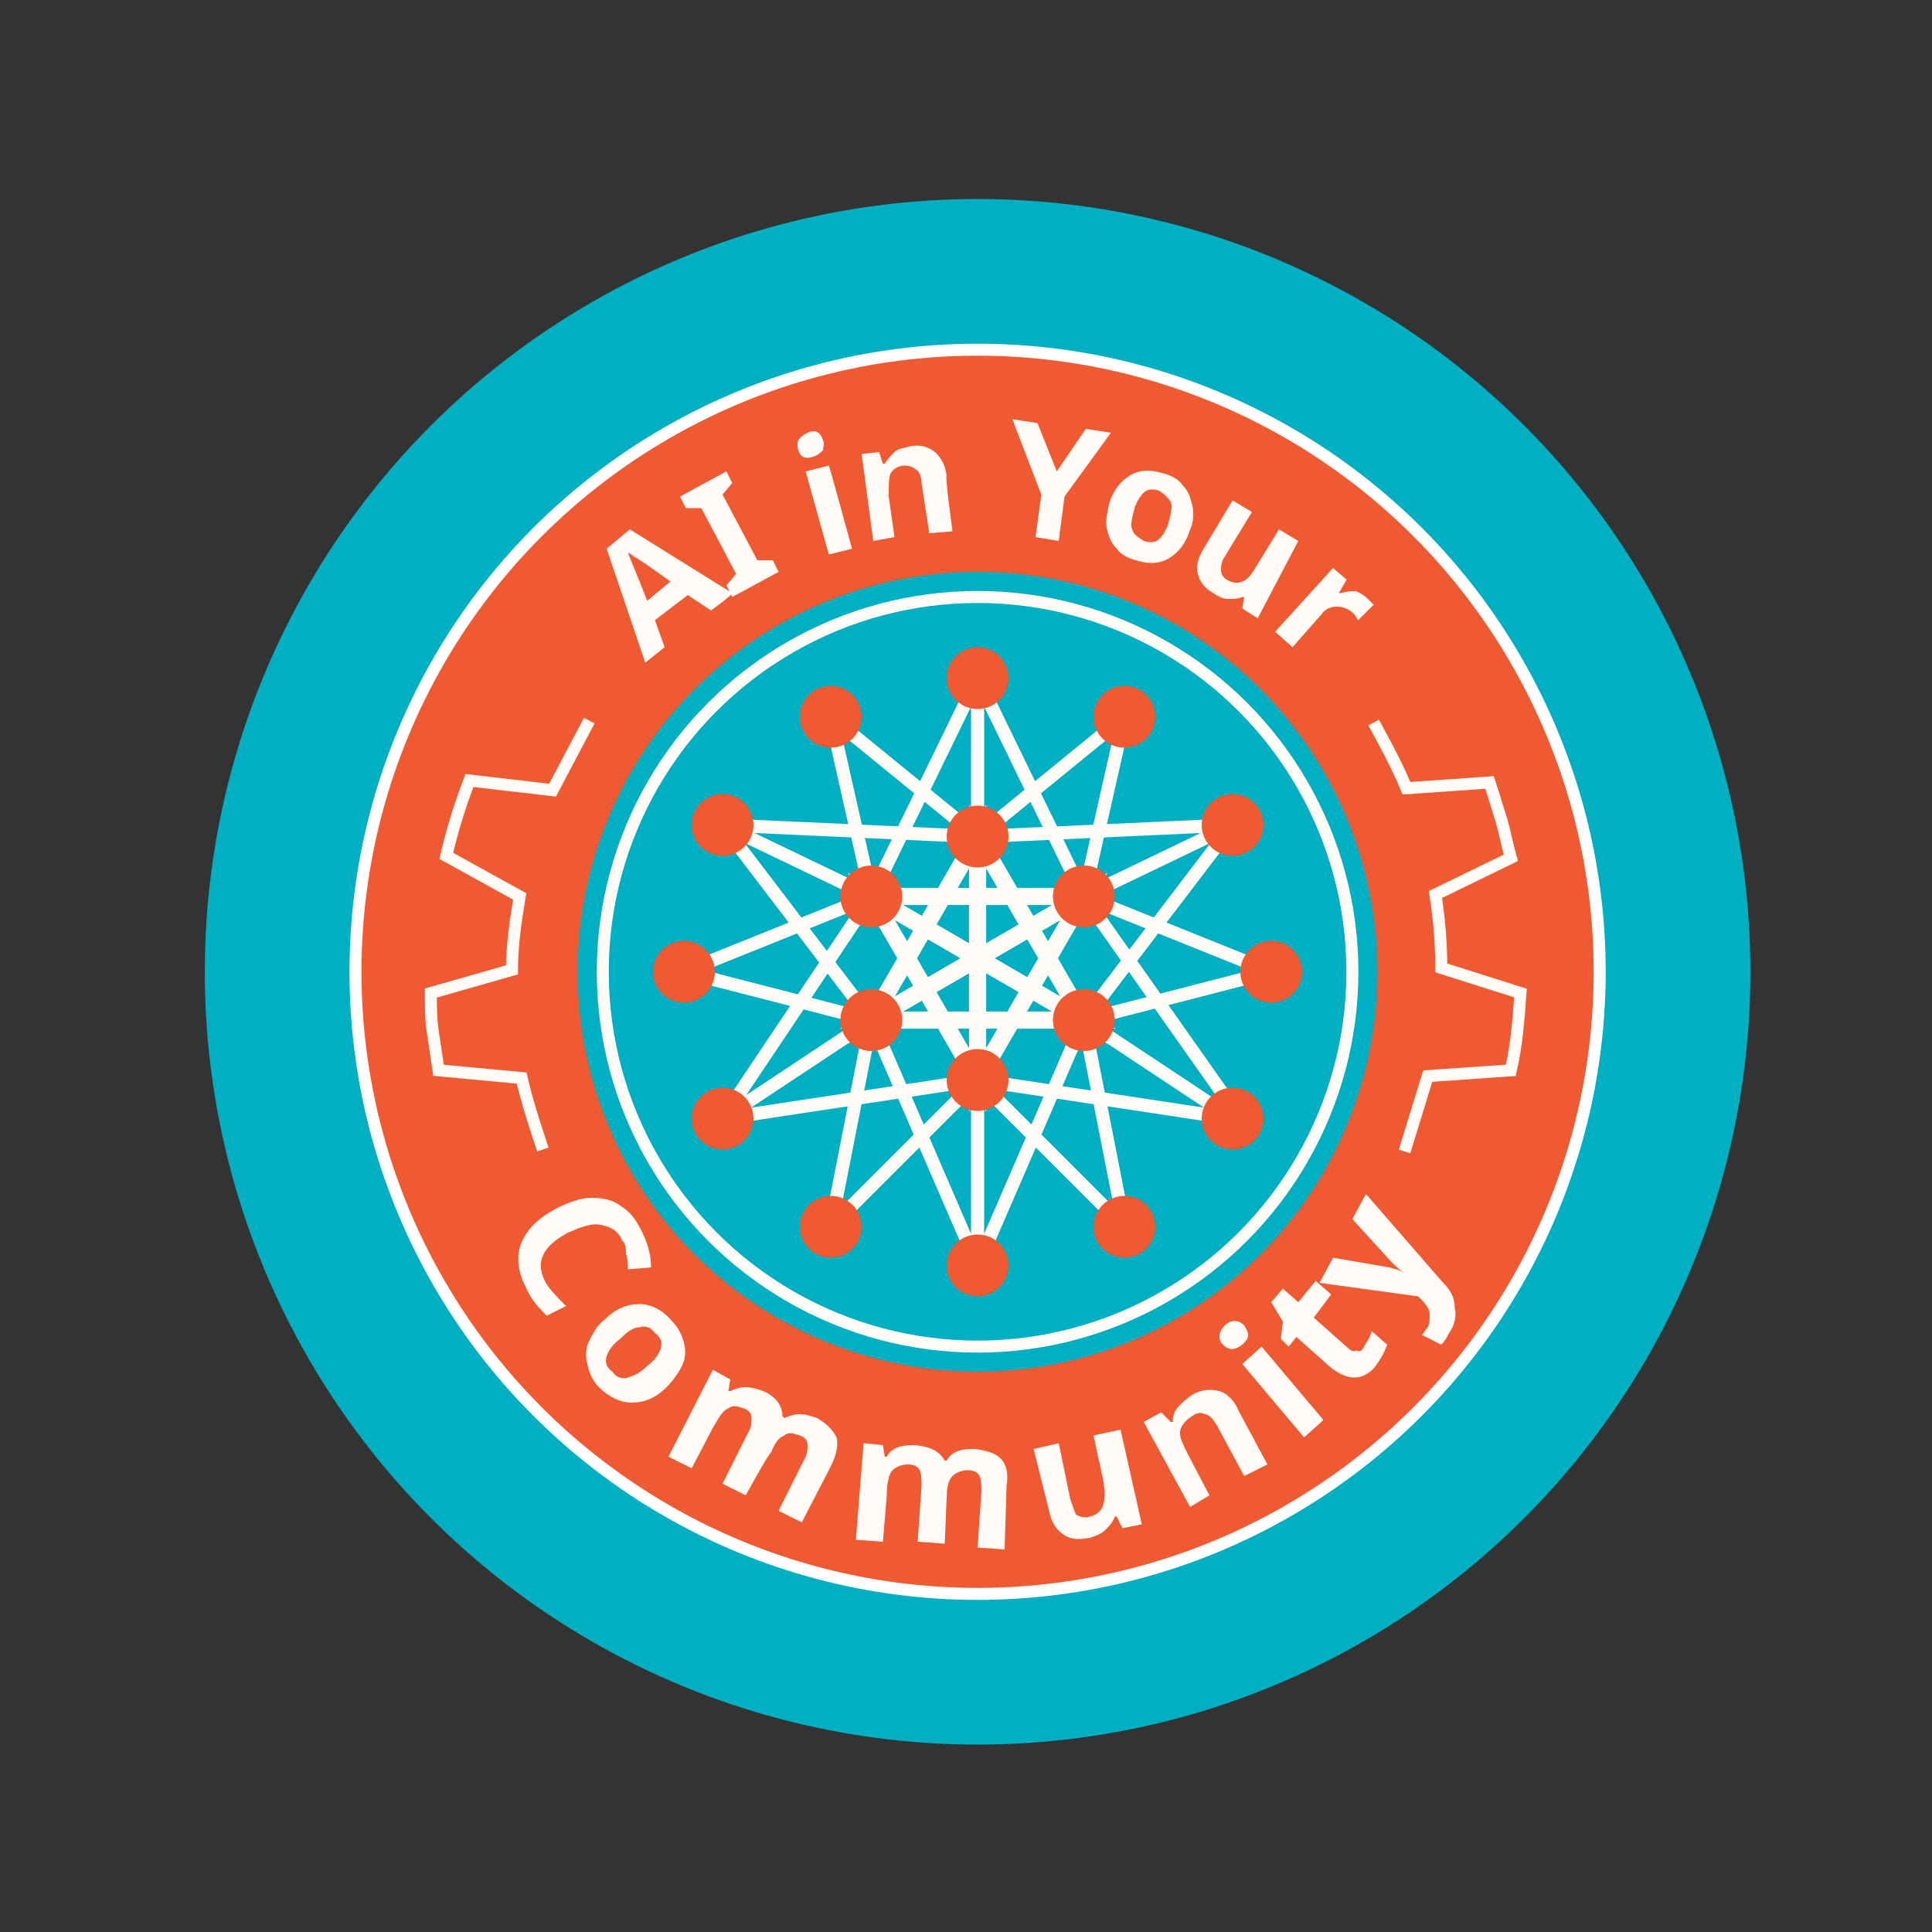 <?xml version="1.0" encoding="utf-8"?>
<!-- Generator: Adobe Illustrator 22.0.1, SVG Export Plug-In . SVG Version: 6.00 Build 0)  -->
<svg version="1.1" id="Layer_1" xmlns="http://www.w3.org/2000/svg" xmlns:xlink="http://www.w3.org/1999/xlink" x="0px" y="0px"
	 viewBox="0 0 100 100" style="enable-background:new 0 0 100 100;" xml:space="preserve">
<rect x="0" y="0" width="100" height="100" fill="#333333" stroke="none"/>
<style type="text/css">
	.st0{fill:#00AFC1;}
	.st1{fill:#F05A32;stroke:#FFFFFF;stroke-width:0.621;stroke-miterlimit:10;}
	.st2{fill:none;stroke:#FFFBF6;stroke-width:0.621;stroke-miterlimit:10;}
	.st3{fill:#FFFBF6;}
	.st4{fill:none;stroke:#FFFBF6;stroke-width:0.885;stroke-miterlimit:10;}
	.st5{fill:none;stroke:#FFFBF6;stroke-width:0.682;stroke-linejoin:round;stroke-miterlimit:10;}
	.st6{fill:none;stroke:#FFFBF6;stroke-width:0.682;stroke-miterlimit:10;}
	.st7{fill:#F05A32;}
</style>
<circle class="st0" cx="50.6" cy="50.3" r="40"/>
<circle class="st1" cx="50.6" cy="50.3" r="32.2"/>
<circle class="st0" cx="50.6" cy="50.3" r="20.7"/>
<circle class="st2" cx="50.6" cy="50.3" r="19.4"/>
<path class="st3" d="M36.8,31.6l-1.2-0.8l-1.7,1.3l0.5,1.4l-1,0.8l-2-5.9l1.2-1l5.3,3.3C37.9,30.8,36.8,31.6,36.8,31.6z M34.7,30.1
	c-1.1-0.8-1.7-1.2-1.9-1.3c-0.1-0.1-0.3-0.2-0.3-0.2c0.1,0.3,0.5,1.2,1,2.5C33.5,31.1,34.7,30.1,34.7,30.1z"/>
<path class="st3" d="M40.3,29.6l-2.4,1.3l-0.3-0.6l0.5-0.6l-1.8-3.4l-0.8,0l-0.3-0.6l2.4-1.3l0.3,0.6l-0.5,0.6l1.8,3.4l0.8,0
	C40,29,40.3,29.6,40.3,29.6z"/>
<path class="st3" d="M41.3,23.2c-0.1-0.4,0.1-0.6,0.5-0.8s0.7,0,0.8,0.4c0.1,0.2,0,0.3,0,0.5c-0.1,0.1-0.2,0.2-0.4,0.3
	C41.7,23.8,41.4,23.7,41.3,23.2z M44.1,28.4l-1.2,0.3l-1.2-4.3l1.2-0.3C42.9,24,44.1,28.4,44.1,28.4z"/>
<path class="st3" d="M49.3,27.5l-1.2,0.1L47.7,25c0-0.3-0.1-0.6-0.3-0.7c-0.1-0.1-0.3-0.2-0.6-0.2c-0.3,0-0.6,0.2-0.7,0.4
	c-0.1,0.2-0.1,0.6-0.1,1.2l0.3,2.1L45.2,28l-0.6-4.5l0.9-0.1l0.2,0.6h0.1c0.1-0.2,0.3-0.4,0.5-0.6s0.5-0.2,0.8-0.3
	c0.5-0.1,0.9,0,1.3,0.3c0.3,0.3,0.5,0.6,0.6,1.2C48.9,24.6,49.3,27.5,49.3,27.5z"/>
<path class="st3" d="M54.7,24.4l1.5-2.2l1.3,0.2l-2.4,3.3l-0.3,2.3l-1.2-0.2l0.3-2.2l-1.5-3.9l1.3,0.2L54.7,24.4L54.7,24.4z"/>
<path class="st3" d="M61.6,27.4c-0.2,0.7-0.6,1.2-1.1,1.5c-0.5,0.3-1.1,0.3-1.7,0.1c-0.4-0.1-0.8-0.3-1-0.6c-0.3-0.3-0.4-0.6-0.5-1
	c-0.1-0.4,0-0.8,0.1-1.3c0.2-0.7,0.6-1.2,1.1-1.5c0.5-0.3,1.1-0.3,1.7-0.1c0.4,0.1,0.8,0.3,1,0.6c0.3,0.3,0.4,0.6,0.5,1
	C61.8,26.5,61.8,27,61.6,27.4z M58.7,26.4c-0.1,0.4-0.2,0.8-0.1,1c0.1,0.3,0.3,0.4,0.6,0.6c0.3,0.1,0.6,0.1,0.8-0.1
	c0.2-0.2,0.4-0.5,0.5-0.9c0.1-0.4,0.2-0.8,0.1-1s-0.3-0.4-0.6-0.6c-0.3-0.1-0.6-0.1-0.8,0.1S58.8,26,58.7,26.4z"/>
<path class="st3" d="M64.3,31.5l0.1-0.6l-0.1,0c-0.2,0.1-0.5,0.1-0.7,0.1c-0.3,0-0.5-0.1-0.8-0.3c-0.5-0.3-0.7-0.6-0.8-1
	c-0.1-0.4,0-0.8,0.3-1.3l1.5-2.5l1,0.6l-1.4,2.3c-0.2,0.3-0.2,0.5-0.2,0.7c0,0.2,0.1,0.4,0.3,0.5c0.3,0.2,0.6,0.2,0.8,0.1
	c0.3-0.1,0.5-0.4,0.8-0.9l1.1-1.8l1,0.6L65.1,32L64.3,31.5L64.3,31.5z"/>
<path class="st3" d="M70.8,31c0.1,0.1,0.2,0.2,0.3,0.3l-0.8,0.8c-0.1-0.1-0.1-0.2-0.2-0.3c-0.3-0.3-0.6-0.4-0.9-0.4
	c-0.3,0-0.6,0.1-0.8,0.4l-1.5,1.7l-0.9-0.8l3-3.3l0.7,0.6l-0.4,0.7l0.1,0c0.3-0.1,0.6-0.1,0.8-0.1C70.4,30.7,70.6,30.8,70.8,31
	L70.8,31z"/>
<path class="st2" d="M28.1,59.5c-0.4-1.2-0.8-2.4-1.1-3.7l-4.3-0.4c-0.1-0.7-0.2-1.3-0.3-2c-0.1-0.7-0.1-1.3-0.1-2l4.2-1.2
	c0-1.3,0.2-2.6,0.4-3.8l-3.8-2.1c0.3-1.3,0.7-2.6,1.2-3.9l4.3,0.5l1.9-3.6"/>
<path class="st2" d="M71.1,37.4c0.6,1.1,1.2,2.2,1.7,3.4l4.3-0.3c0.2,0.6,0.4,1.3,0.6,1.9c0.2,0.7,0.3,1.3,0.5,2l-3.9,1.9
	c0.2,1.3,0.3,2.5,0.3,3.8l4.1,1.3c-0.1,1.4-0.2,2.7-0.5,4l-4.3,0.3l-1.2,3.9"/>
<path class="st3" d="M32.2,64.2c-0.2-0.5-0.6-0.7-1.1-0.8c-0.5-0.1-1,0.1-1.7,0.4c-1.3,0.7-1.7,1.5-1.2,2.5c0.2,0.4,0.6,0.8,1.1,1.3
	l-1,0.5c-0.4-0.4-0.8-0.8-1.1-1.5c-0.4-0.8-0.5-1.6-0.2-2.3c0.3-0.7,0.9-1.3,1.9-1.8c0.6-0.3,1.2-0.5,1.7-0.5c0.6,0,1.1,0.1,1.5,0.4
	c0.5,0.3,0.8,0.7,1.1,1.3s0.5,1.2,0.5,1.9l-1.2,0.1c0-0.3,0-0.5-0.1-0.8C32.4,64.6,32.4,64.4,32.2,64.2L32.2,64.2z"/>
<path class="st3" d="M34.5,71.8c-0.6,0.6-1.2,0.8-1.8,0.8c-0.6,0-1.2-0.3-1.7-0.8c-0.3-0.3-0.5-0.7-0.6-1.2
	c-0.1-0.4-0.1-0.8,0.1-1.2s0.4-0.8,0.8-1.1c0.6-0.6,1.2-0.8,1.8-0.8c0.6,0,1.2,0.3,1.7,0.9c0.3,0.3,0.5,0.7,0.6,1.1
	c0.1,0.4,0.1,0.8-0.1,1.2S34.8,71.5,34.5,71.8z M32.1,69.3c-0.4,0.3-0.6,0.6-0.7,0.9c-0.1,0.3,0,0.6,0.3,0.8
	c0.2,0.3,0.5,0.4,0.8,0.3s0.6-0.2,1-0.6c0.4-0.3,0.6-0.6,0.7-0.9s0-0.6-0.3-0.8c-0.2-0.3-0.5-0.4-0.8-0.3
	C32.8,68.7,32.5,68.9,32.1,69.3z"/>
<path class="st3" d="M38.6,77.4l-1.2-0.6l1.3-2.6c0.2-0.3,0.2-0.6,0.2-0.8c0-0.2-0.1-0.4-0.4-0.5c-0.3-0.1-0.6-0.2-0.8,0
	c-0.3,0.1-0.5,0.5-0.8,1L35.8,76l-1.2-0.6l2.3-4.5l0.9,0.5L37.7,72l0.1,0c0.2-0.1,0.5-0.2,0.8-0.2s0.6,0.1,0.9,0.2
	c0.7,0.3,1,0.8,1,1.3l0.1,0.1c0.2-0.1,0.5-0.2,0.8-0.2s0.6,0.1,0.9,0.2c0.5,0.3,0.8,0.6,1,1c0.1,0.4,0,0.9-0.3,1.5l-1.5,2.9
	l-1.2-0.6l1.3-2.6c0.2-0.3,0.2-0.6,0.2-0.8c0-0.2-0.1-0.4-0.4-0.5c-0.3-0.1-0.6-0.2-0.8,0c-0.3,0.1-0.5,0.4-0.7,0.9
	C39.8,75.2,38.6,77.4,38.6,77.4z"/>
<path class="st3" d="M48.9,79.9l-1.4-0.1l0.2-2.9c0-0.3,0-0.6-0.1-0.8c-0.1-0.2-0.3-0.3-0.6-0.3c-0.3,0-0.6,0.1-0.8,0.3
	c-0.2,0.2-0.3,0.7-0.3,1.3l-0.2,2.4l-1.4-0.1l0.4-5l1,0.1l0.1,0.6h0.1c0.1-0.2,0.3-0.4,0.6-0.5c0.3-0.1,0.6-0.1,0.9-0.1
	c0.8,0.1,1.2,0.3,1.5,0.8h0.1c0.1-0.2,0.3-0.4,0.6-0.5c0.3-0.1,0.6-0.1,0.9-0.1c0.6,0.1,1,0.2,1.3,0.5c0.3,0.3,0.4,0.8,0.3,1.4
	L52,80.2l-1.4-0.1l0.2-2.9c0-0.3,0-0.6-0.1-0.8c-0.1-0.2-0.3-0.3-0.6-0.3c-0.3,0-0.6,0.1-0.8,0.3c-0.2,0.2-0.3,0.6-0.3,1.1
	L48.9,79.9L48.9,79.9z"/>
<path class="st3" d="M58.1,79.1l-0.3-0.6l-0.1,0c-0.1,0.3-0.3,0.5-0.5,0.7c-0.2,0.2-0.5,0.3-0.8,0.4c-0.6,0.1-1,0.1-1.4-0.2
	s-0.6-0.7-0.7-1.2L53.5,75l1.3-0.3l0.6,2.9c0.1,0.3,0.2,0.6,0.3,0.8c0.2,0.1,0.4,0.2,0.7,0.1c0.4-0.1,0.6-0.3,0.7-0.6s0.1-0.7,0-1.3
	l-0.5-2.3L58,74l1.1,4.9L58.1,79.1L58.1,79.1z"/>
<path class="st3" d="M65.6,75.8l-1.2,0.6l-1.4-2.6c-0.2-0.3-0.3-0.5-0.6-0.6s-0.4-0.1-0.7,0.1c-0.3,0.2-0.5,0.4-0.6,0.7
	s0.1,0.7,0.4,1.3l1.1,2.1L61.6,78l-2.4-4.4l0.9-0.5l0.5,0.5l0.1,0c0-0.3,0.1-0.6,0.3-0.8c0.2-0.2,0.4-0.4,0.7-0.6
	c0.5-0.3,1-0.3,1.4-0.2s0.8,0.5,1,1L65.6,75.8L65.6,75.8z"/>
<path class="st3" d="M63.3,69.6c-0.3-0.3-0.2-0.7,0.1-1s0.7-0.3,1,0c0.1,0.2,0.2,0.3,0.2,0.5c0,0.2-0.1,0.3-0.3,0.5
	C63.9,69.9,63.6,69.9,63.3,69.6z M68.5,73.5l-1,0.9l-3.2-3.8l1-0.9L68.5,73.5z"/>
<path class="st3" d="M70.6,69.7c0.1-0.2,0.3-0.4,0.4-0.8l0.8,0.7c-0.1,0.3-0.3,0.7-0.6,1.1c-0.3,0.4-0.7,0.6-1.1,0.6
	c-0.4,0-0.8-0.2-1.2-0.5l-1.8-1.6l-0.4,0.5l-0.4-0.4l0.1-0.9l-0.6-1l0.6-0.7l0.8,0.7l0.9-1.1l0.8,0.7L68,68.2l1.8,1.6
	c0.1,0.1,0.3,0.2,0.4,0.1C70.4,70,70.5,69.9,70.6,69.7L70.6,69.7z"/>
<path class="st3" d="M68.3,66.4l0.7-1.3l2.9,0.5c0.3,0.1,0.5,0.1,0.8,0.3v0c-0.3-0.2-0.5-0.4-0.7-0.6l-2-2.2l0.7-1.3l4,4.6
	c0.4,0.4,0.6,0.8,0.6,1.3c0.1,0.4,0,0.9-0.3,1.3c-0.1,0.2-0.2,0.4-0.4,0.6l-1-0.5c0.1-0.1,0.2-0.3,0.3-0.4c0.1-0.2,0.1-0.4,0.1-0.7
	c0-0.2-0.2-0.5-0.4-0.7l-0.2-0.2L68.3,66.4L68.3,66.4z"/>
<polygon class="st4" points="45.1,46.4 56.1,52.8 50.6,43.3 50.6,55.9 "/>
<polygon class="st4" points="45.1,52.8 56.1,46.4 45.1,46.4 56.1,52.8 "/>
<polygon class="st4" points="50.6,55.9 50.6,43.3 45.1,52.8 56.1,46.4 "/>
<polygon class="st5" points="56.1,46.4 58.2,37.1 50.6,43.3 43,37.1 45.1,46.4 35.4,50.3 45.1,52.8 43,63.5 50.6,55.9 58.2,63.5 
	56.1,52.8 65.8,50.3 "/>
<polygon class="st5" points="63.8,42.7 56.1,46.4 50.6,35.1 50.6,43.3 37.4,42.7 45.1,46.4 37.4,57.9 45.1,52.8 50.6,65.5 
	50.6,55.9 63.8,57.9 56.1,52.8 "/>
<line class="st6" x1="50.6" y1="35.1" x2="45.1" y2="46.4"/>
<line class="st6" x1="37.4" y1="42.7" x2="45.1" y2="52.8"/>
<line class="st6" x1="37.4" y1="57.9" x2="50.6" y2="55.9"/>
<line class="st6" x1="50.6" y1="65.5" x2="56.1" y2="52.8"/>
<line class="st5" x1="64.2" y1="57.9" x2="56.1" y2="46.4"/>
<line class="st6" x1="63.8" y1="42.7" x2="50.6" y2="43.3"/>
<circle class="st7" cx="50.6" cy="55.9" r="1.6"/>
<circle class="st7" cx="50.6" cy="43.3" r="1.6"/>
<circle class="st7" cx="56.1" cy="52.8" r="1.6"/>
<circle class="st7" cx="45.1" cy="46.4" r="1.6"/>
<circle class="st7" cx="56.1" cy="46.4" r="1.6"/>
<circle class="st7" cx="45.1" cy="52.8" r="1.6"/>
<circle class="st7" cx="50.6" cy="35.1" r="1.6"/>
<circle class="st7" cx="50.6" cy="65.5" r="1.6"/>
<circle class="st7" cx="37.4" cy="42.7" r="1.6"/>
<circle class="st7" cx="63.8" cy="57.9" r="1.6"/>
<circle class="st7" cx="37.4" cy="57.9" r="1.6"/>
<circle class="st7" cx="63.8" cy="42.7" r="1.6"/>
<circle class="st7" cx="43" cy="37.1" r="1.6"/>
<circle class="st7" cx="58.2" cy="63.5" r="1.6"/>
<circle class="st7" cx="35.4" cy="50.3" r="1.6"/>
<circle class="st7" cx="65.8" cy="50.3" r="1.6"/>
<circle class="st7" cx="43" cy="63.5" r="1.6"/>
<circle class="st7" cx="58.2" cy="37.1" r="1.6"/>
</svg>
